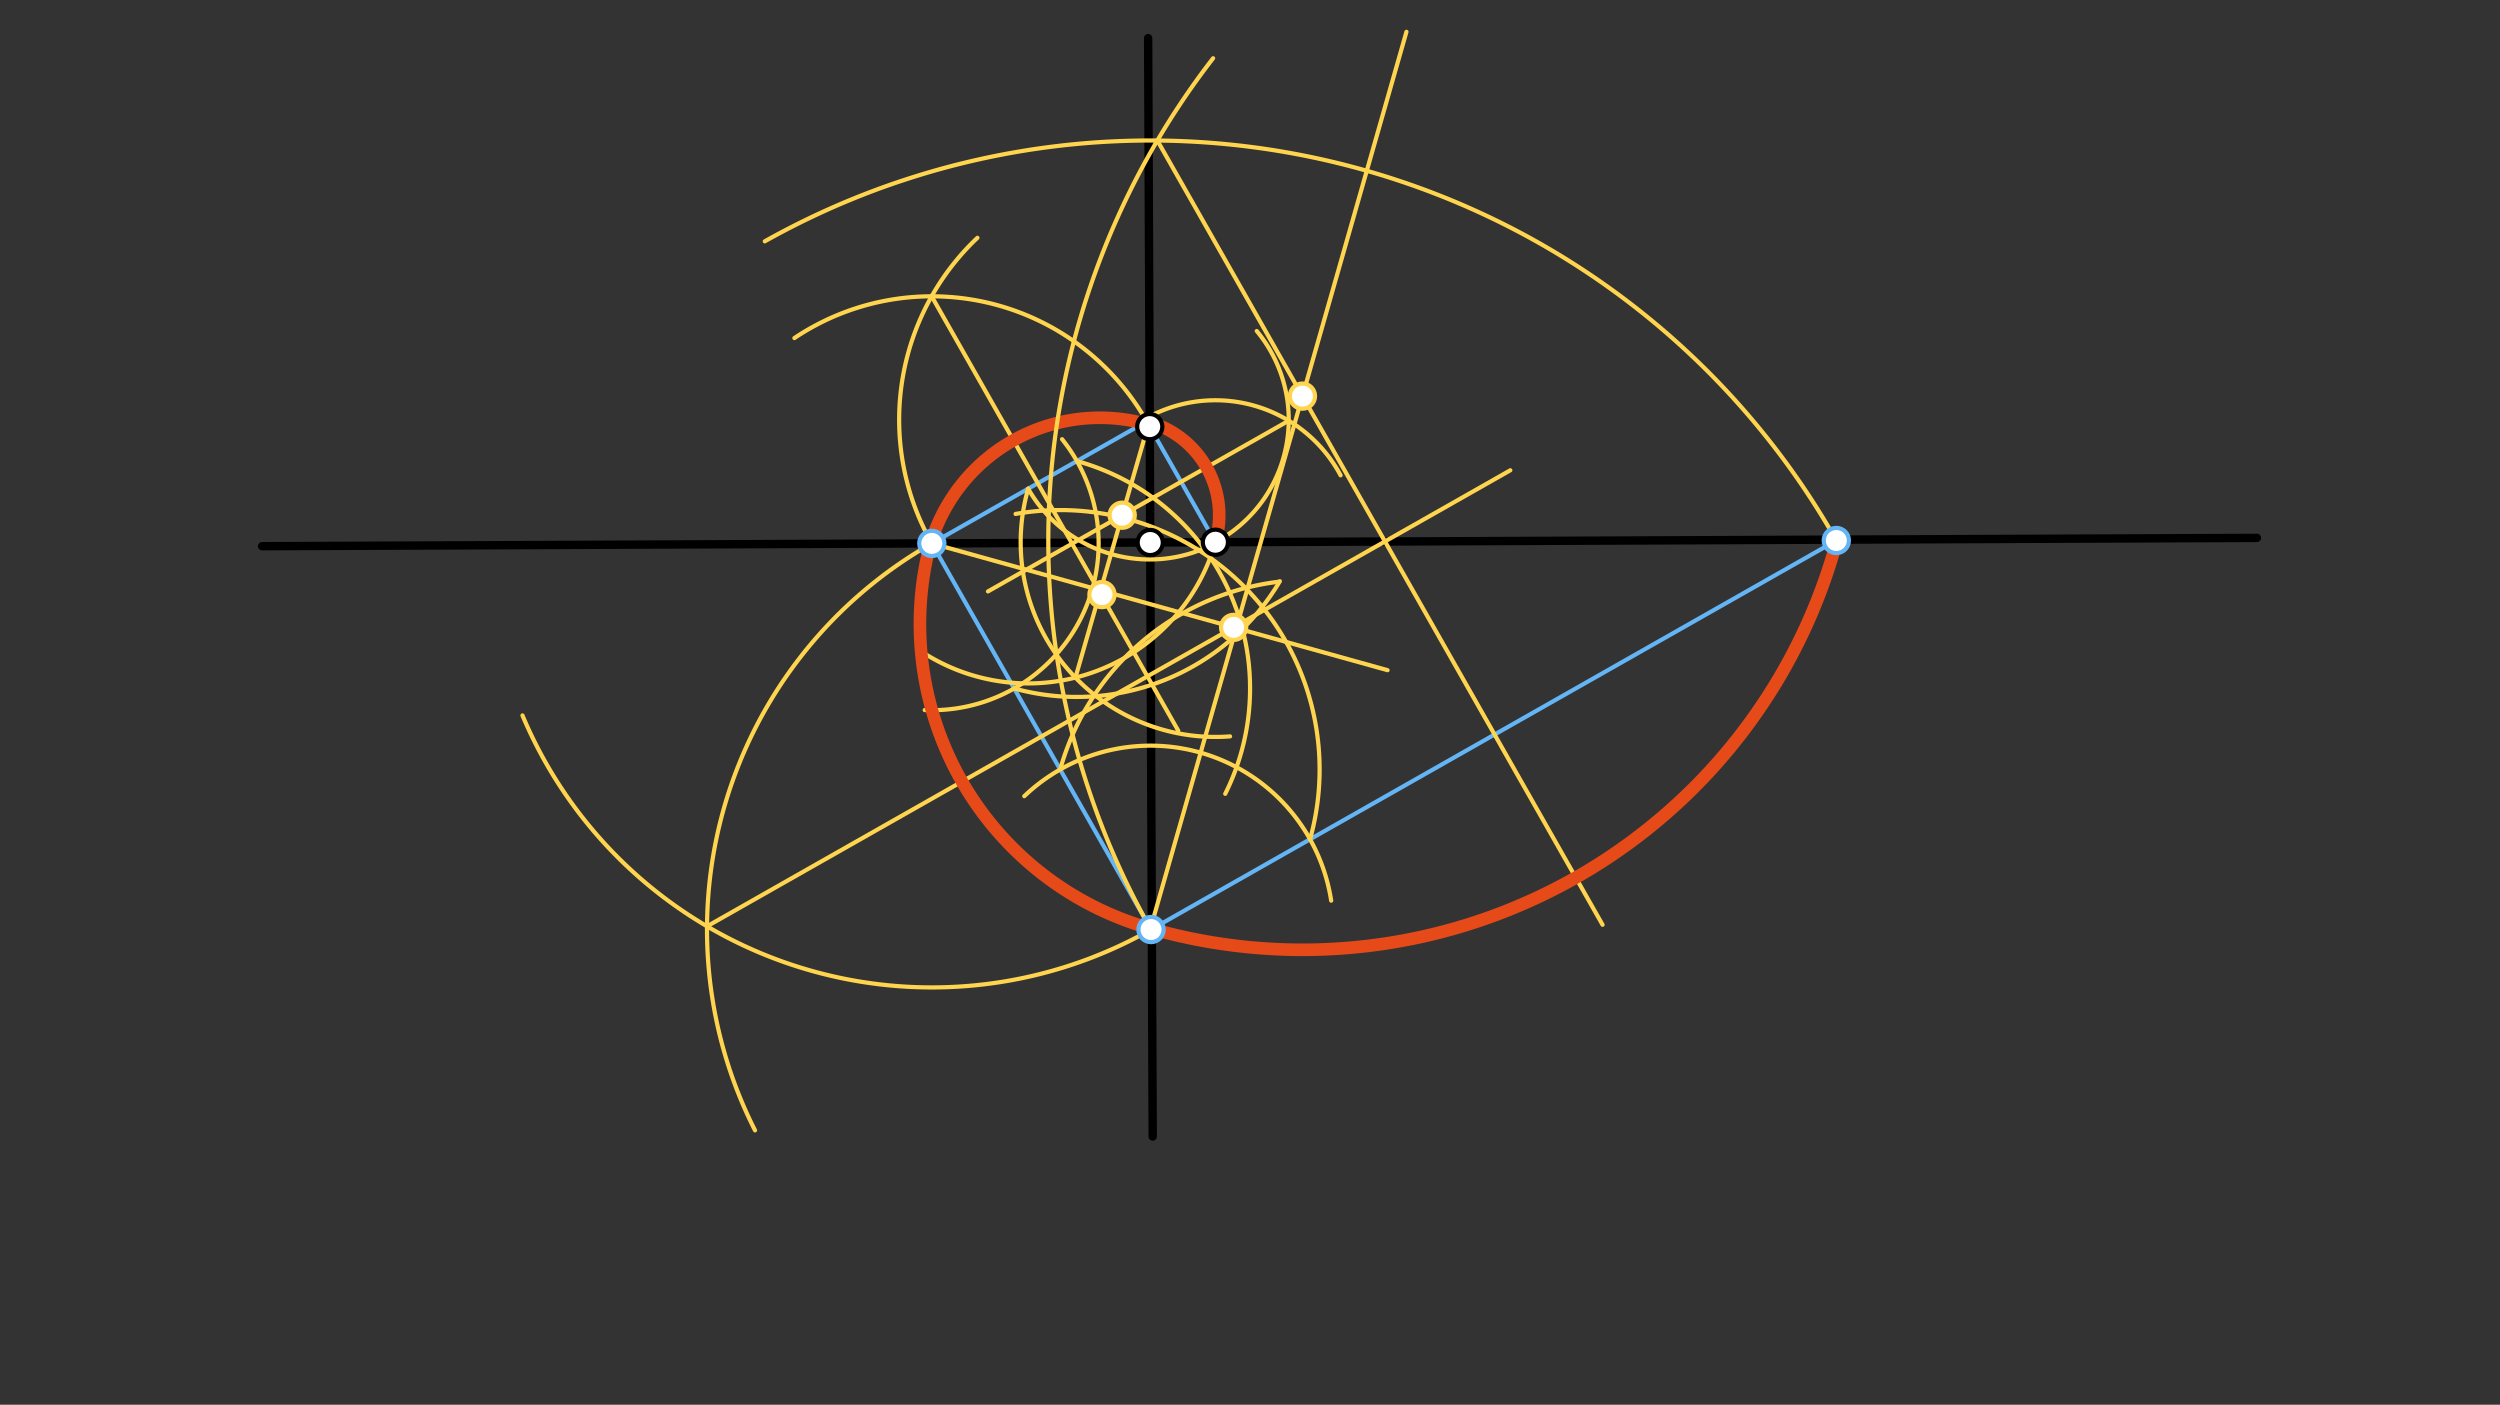<svg xmlns="http://www.w3.org/2000/svg" class="svg--1it" height="100%" preserveAspectRatio="xMidYMid meet" viewBox="0 0 595.276 334.488" width="100%"><rect x="0" y="0" width="595.276" height="334.488" fill="#333333" stroke="none"/><defs><marker id="marker-arrow" markerHeight="16" markerUnits="userSpaceOnUse" markerWidth="24" orient="auto-start-reverse" refX="24" refY="4" viewBox="0 0 24 8"><path d="M 0 0 L 24 4 L 0 8 z" stroke="inherit"></path></marker></defs><g class="aux-layer--1FB"></g><g class="main-layer--3Vd"><g class="element--2qn"><line stroke="#000000" stroke-dasharray="none" stroke-linecap="round" stroke-width="2" x1="62.411" x2="537.391" y1="130.053" y2="128.078"></line></g><g class="element--2qn"><line stroke="#000000" stroke-dasharray="none" stroke-linecap="round" stroke-width="2" x1="274.47" x2="273.382" y1="270.617" y2="9.089"></line></g><g class="element--2qn"><line stroke="#64B5F6" stroke-dasharray="none" stroke-linecap="round" stroke-width="1" x1="289.395" x2="273.767" y1="129.109" y2="101.581"></line></g><g class="element--2qn"><line stroke="#64B5F6" stroke-dasharray="none" stroke-linecap="round" stroke-width="1" x1="274.391" x2="221.66" y1="99.578" y2="129.513"></line></g><g class="element--2qn"><line stroke="#64B5F6" stroke-dasharray="none" stroke-linecap="round" stroke-width="1" x1="221.877" x2="274.073" y1="129.39" y2="221.333"></line></g><g class="element--2qn"><line stroke="#64B5F6" stroke-dasharray="none" stroke-linecap="round" stroke-width="1" x1="274.073" x2="437.247" y1="221.333" y2="128.699"></line></g><g class="element--2qn"><path d="M 289.395 129.109 A 33.099 33.099 0 0 0 299.25 78.822" fill="none" stroke="#FFD54F" stroke-dasharray="none" stroke-linecap="round" stroke-width="1"></path></g><g class="element--2qn"><path d="M 274.891 98.578 A 33.801 33.801 0 0 1 319.206 113.177" fill="none" stroke="#FFD54F" stroke-dasharray="none" stroke-linecap="round" stroke-width="1"></path></g><g class="element--2qn"><path d="M 272.891 100.078 A 58.835 58.835 0 0 0 189.157 80.493" fill="none" stroke="#FFD54F" stroke-dasharray="none" stroke-linecap="round" stroke-width="1"></path></g><g class="element--2qn"><path d="M 221.877 129.39 A 59.66 59.66 0 0 1 232.726 56.628" fill="none" stroke="#FFD54F" stroke-dasharray="none" stroke-linecap="round" stroke-width="1"></path></g><g class="element--2qn"><line stroke="#FFD54F" stroke-dasharray="none" stroke-linecap="round" stroke-width="1" x1="306.858" x2="235.246" y1="100.169" y2="140.823"></line></g><g class="element--2qn"><line stroke="#FFD54F" stroke-dasharray="none" stroke-linecap="round" stroke-width="1" x1="221.836" x2="280.553" y1="70.555" y2="173.986"></line></g><g class="element--2qn"><path d="M 288.891 129.578 A 33.28 33.28 0 0 1 244.818 116.366" fill="none" stroke="#FFD54F" stroke-dasharray="none" stroke-linecap="round" stroke-width="1"></path></g><g class="element--2qn"><path d="M 289.395 129.109 A 46.362 46.362 0 0 1 219.472 155.187" fill="none" stroke="#FFD54F" stroke-dasharray="none" stroke-linecap="round" stroke-width="1"></path></g><g class="element--2qn"><path d="M 244.818 116.366 A 46.362 46.362 0 0 0 292.882 175.34" fill="none" stroke="#FFD54F" stroke-dasharray="none" stroke-linecap="round" stroke-width="1"></path></g><g class="element--2qn"><line stroke="#FFD54F" stroke-dasharray="none" stroke-linecap="round" stroke-width="1" x1="273.76" x2="256.071" y1="99.936" y2="161.342"></line></g><g class="element--2qn"><path d="M 289.395 129.109 A 23.099 23.099 0 0 0 274.348 100.709" fill="none" stroke="#E64A19" stroke-dasharray="none" stroke-linecap="round" stroke-width="3"></path></g><g class="element--2qn"><path d="M 273.391 101.078 A 42.101 42.101 0 0 0 222 128.115" fill="none" stroke="#E64A19" stroke-dasharray="none" stroke-linecap="round" stroke-width="3"></path></g><g class="element--2qn"><path d="M 274.073 221.333 A 105.726 105.726 0 0 1 124.407 170.348" fill="none" stroke="#FFD54F" stroke-dasharray="none" stroke-linecap="round" stroke-width="1"></path></g><g class="element--2qn"><path d="M 221.877 129.39 A 105.726 105.726 0 0 0 179.778 269.149" fill="none" stroke="#FFD54F" stroke-dasharray="none" stroke-linecap="round" stroke-width="1"></path></g><g class="element--2qn"><line stroke="#FFD54F" stroke-dasharray="none" stroke-linecap="round" stroke-width="1" x1="168.35" x2="359.619" y1="220.564" y2="111.981"></line></g><g class="element--2qn"><path d="M 252.891 104.578 A 39.717 39.717 0 0 1 220.189 169.071" fill="none" stroke="#FFD54F" stroke-dasharray="none" stroke-linecap="round" stroke-width="1"></path></g><g class="element--2qn"><path d="M 256.417 109.782 A 56.169 56.169 0 0 1 291.743 189.012" fill="none" stroke="#FFD54F" stroke-dasharray="none" stroke-linecap="round" stroke-width="1"></path></g><g class="element--2qn"><path d="M 241.485 163.93 A 56.169 56.169 0 0 0 304.75 138.397" fill="none" stroke="#FFD54F" stroke-dasharray="none" stroke-linecap="round" stroke-width="1"></path></g><g class="element--2qn"><line stroke="#FFD54F" stroke-dasharray="none" stroke-linecap="round" stroke-width="1" x1="221.877" x2="330.391" y1="129.39" y2="159.578"></line></g><g class="element--2qn"><path d="M 221.891 128.078 A 75.343 75.343 0 0 0 274.126 221.144" fill="none" stroke="#E64A19" stroke-dasharray="none" stroke-linecap="round" stroke-width="3"></path></g><g class="element--2qn"><path d="M 437.247 128.699 A 187.634 187.634 0 0 0 182.107 57.463" fill="none" stroke="#FFD54F" stroke-dasharray="none" stroke-linecap="round" stroke-width="1"></path></g><g class="element--2qn"><path d="M 273.936 221.091 A 187.634 187.634 0 0 1 288.849 13.874" fill="none" stroke="#FFD54F" stroke-dasharray="none" stroke-linecap="round" stroke-width="1"></path></g><g class="element--2qn"><line stroke="#FFD54F" stroke-dasharray="none" stroke-linecap="round" stroke-width="1" x1="275.578" x2="381.586" y1="33.464" y2="220.196"></line></g><g class="element--2qn"><path d="M 243.891 189.578 A 43.54 43.54 0 0 1 316.967 214.449" fill="none" stroke="#FFD54F" stroke-dasharray="none" stroke-linecap="round" stroke-width="1"></path></g><g class="element--2qn"><path d="M 311.937 199.838 A 61.772 61.772 0 0 0 241.824 122.374" fill="none" stroke="#FFD54F" stroke-dasharray="none" stroke-linecap="round" stroke-width="1"></path></g><g class="element--2qn"><path d="M 252.44 183.227 A 61.772 61.772 0 0 1 304.489 138.517" fill="none" stroke="#FFD54F" stroke-dasharray="none" stroke-linecap="round" stroke-width="1"></path></g><g class="element--2qn"><line stroke="#FFD54F" stroke-dasharray="none" stroke-linecap="round" stroke-width="1" x1="273.936" x2="334.891" y1="221.091" y2="7.578"></line></g><g class="element--2qn"><path d="M 273.936 221.091 A 131.834 131.834 0 0 0 437.389 128.738" fill="none" stroke="#E64A19" stroke-dasharray="none" stroke-linecap="round" stroke-width="3"></path></g><g class="element--2qn"><circle cx="273.882" cy="129.174" r="3" stroke="#000000" stroke-width="1" fill="#ffffff"></circle>}</g><g class="element--2qn"><circle cx="289.395" cy="129.109" r="3" stroke="#000000" stroke-width="1" fill="#ffffff"></circle>}</g><g class="element--2qn"><circle cx="273.767" cy="101.581" r="3" stroke="#000000" stroke-width="1" fill="#ffffff"></circle>}</g><g class="element--2qn"><circle cx="221.877" cy="129.39" r="3" stroke="#64B5F6" stroke-width="1" fill="#ffffff"></circle>}</g><g class="element--2qn"><circle cx="274.073" cy="221.333" r="3" stroke="#64B5F6" stroke-width="1" fill="#ffffff"></circle>}</g><g class="element--2qn"><circle cx="437.247" cy="128.699" r="3" stroke="#64B5F6" stroke-width="1" fill="#ffffff"></circle>}</g><g class="element--2qn"><circle cx="267.209" cy="122.677" r="3" stroke="#FFD54F" stroke-width="1" fill="#ffffff"></circle>}</g><g class="element--2qn"><circle cx="262.391" cy="141.578" r="3" stroke="#FFD54F" stroke-width="1" fill="#ffffff"></circle>}</g><g class="element--2qn"><circle cx="293.738" cy="149.382" r="3" stroke="#FFD54F" stroke-width="1" fill="#ffffff"></circle>}</g><g class="element--2qn"><circle cx="310.127" cy="94.321" r="3" stroke="#FFD54F" stroke-width="1" fill="#ffffff"></circle>}</g></g><g class="snaps-layer--2PT"></g><g class="temp-layer--rAP"></g></svg>